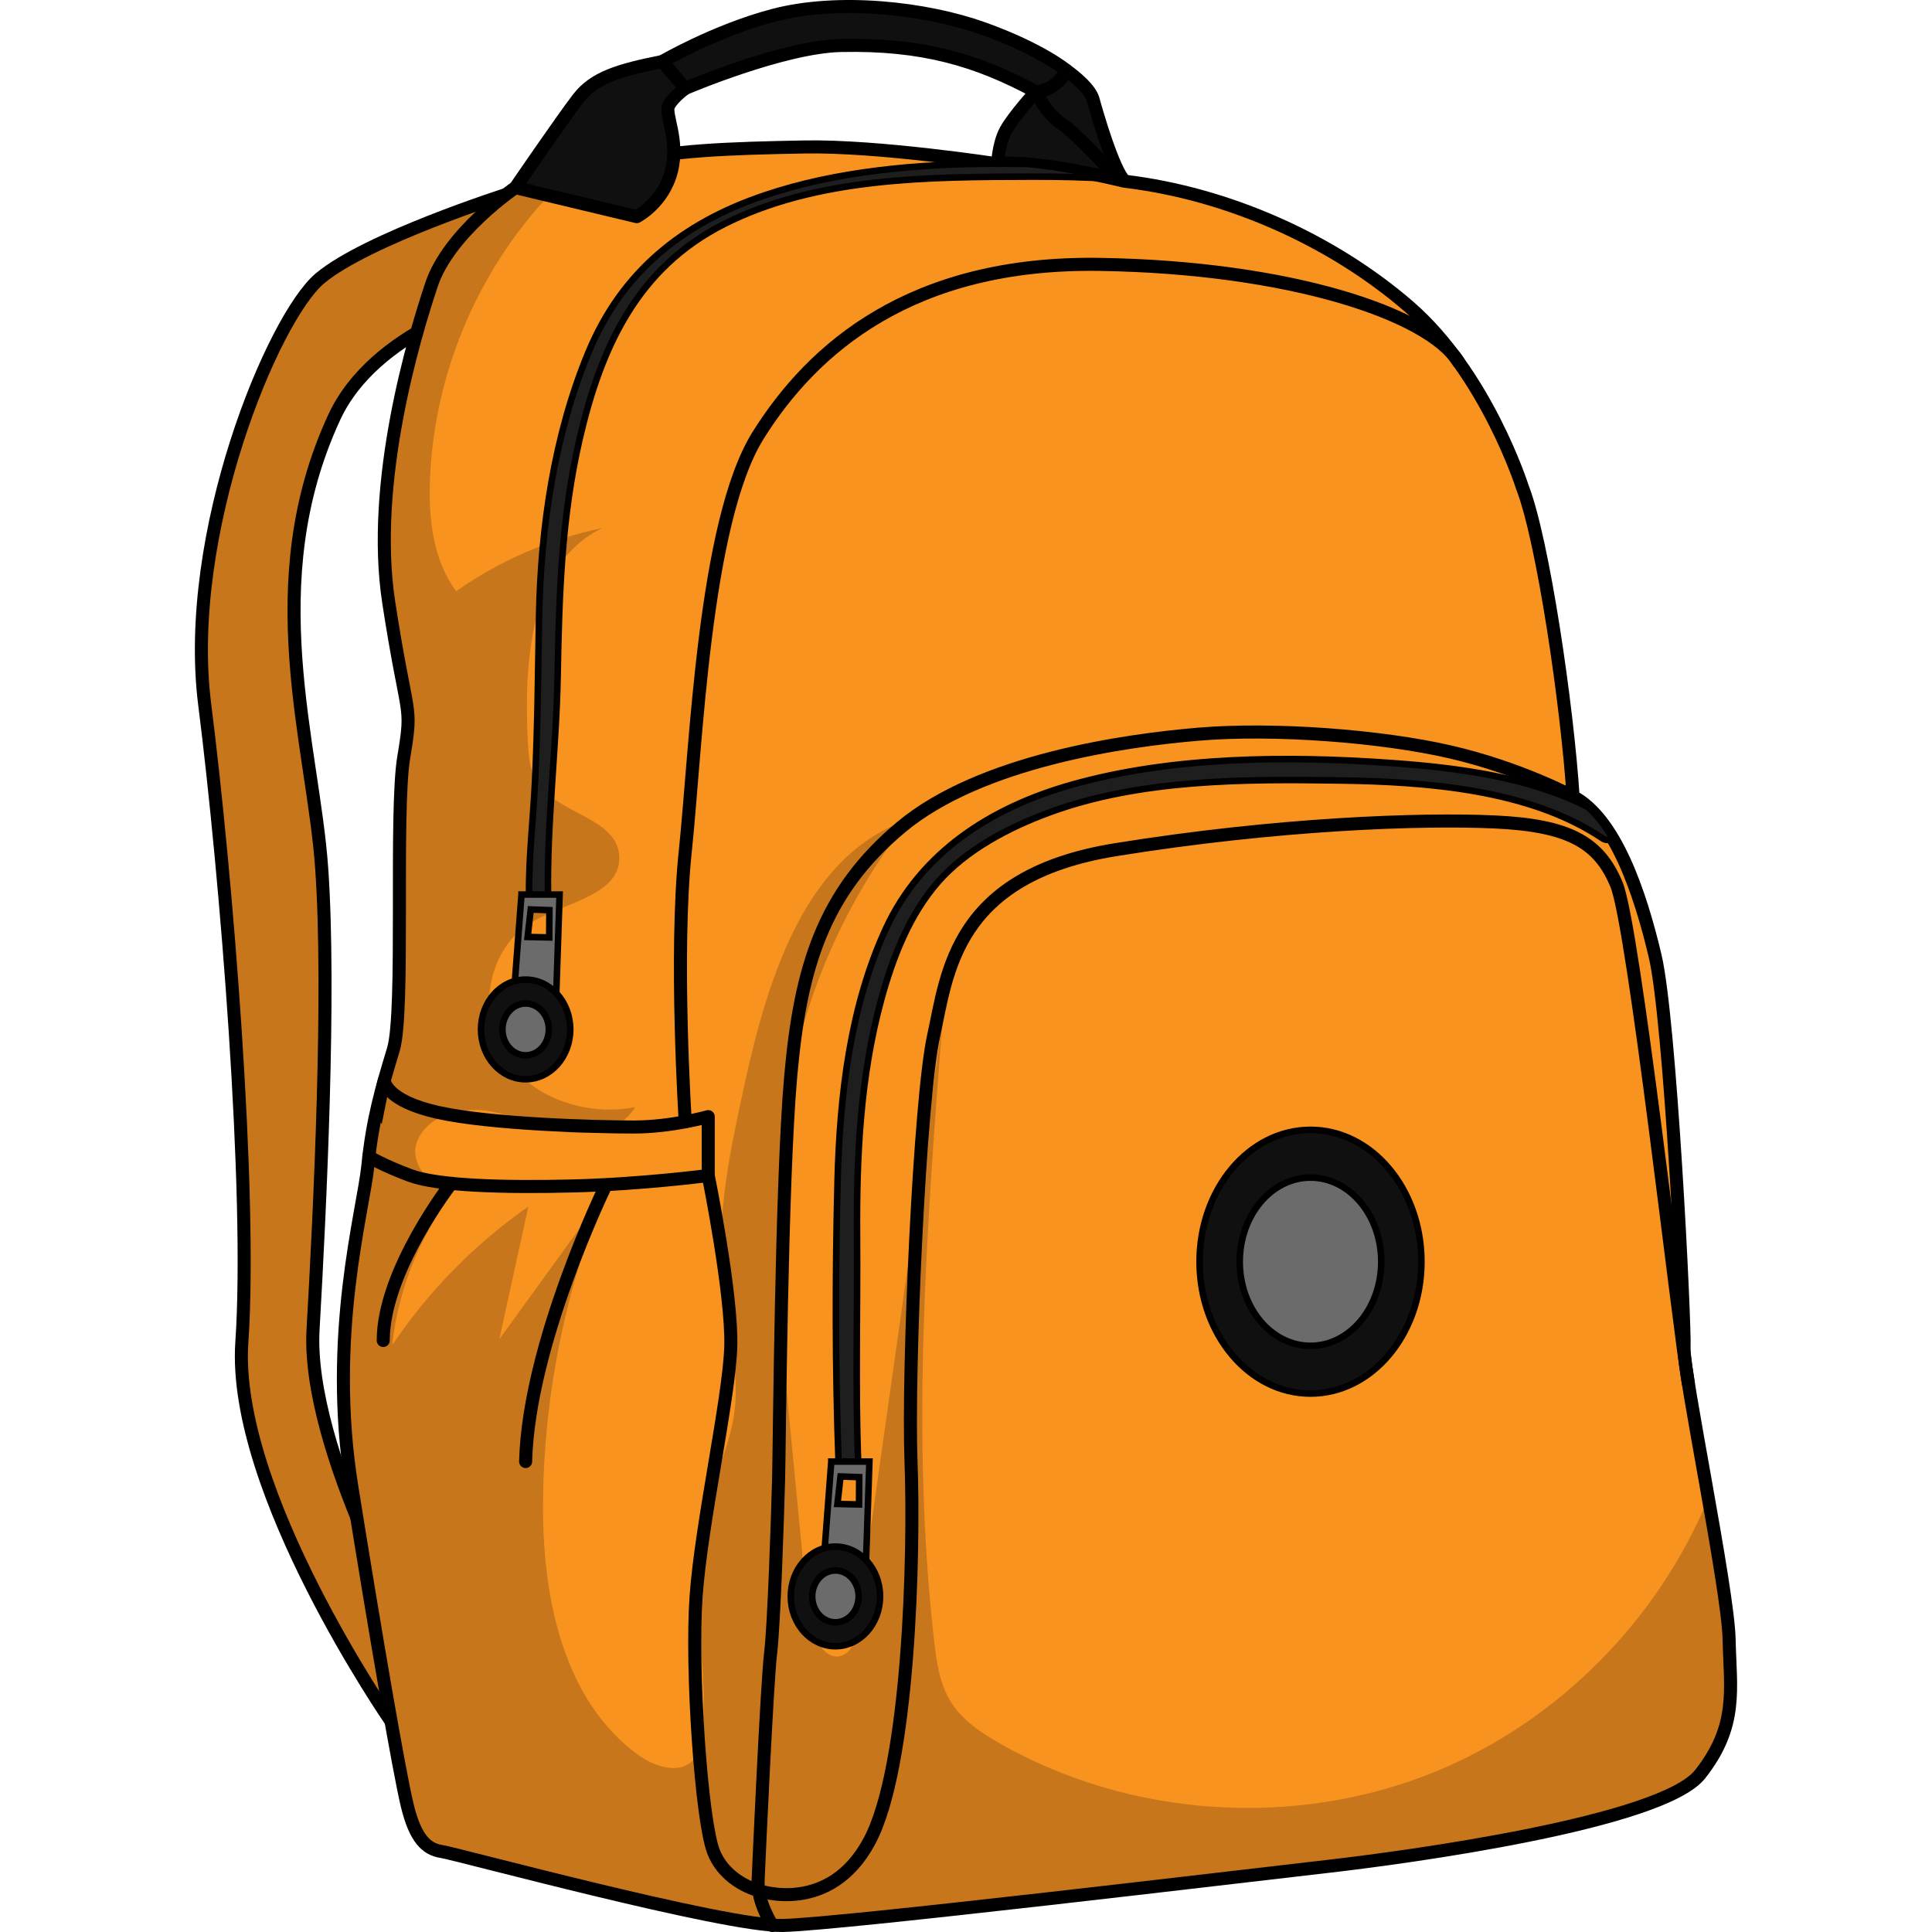 <?xml version="1.0" encoding="utf-8"?>
<!-- Created by: Science Figures, www.sciencefigures.org, Generator: Science Figures Editor -->
<svg version="1.1" id="Layer_1" xmlns="http://www.w3.org/2000/svg" xmlns:xlink="http://www.w3.org/1999/xlink" 
	 width="800px" height="800px" viewBox="0 0 236.408 296.152" enable-background="new 0 0 236.408 296.152"
	 xml:space="preserve">
<g>
	<path id="changecolor_77_" fill="#F7931E" d="M47.667,29.831c0,0-21.316,6.814-28.489,12.834s-20.994,39.094-17.67,65.332
		s7.263,74.904,5.692,97.73s22.872,58.131,22.872,58.131l4.251-11.509c0,0-17.269-30.074-16.207-48.588s2.657-51.468,1.328-70.593
		c-1.328-19.125-9.9-43.659,1.919-69.205c6.21-13.423,24.65-18.116,24.65-18.116L47.667,29.831z"/>
	<path opacity="0.2" fill="#0D000F" d="M47.667,29.831c0,0-21.316,6.814-28.489,12.834s-20.994,39.094-17.67,65.332
		s7.263,74.904,5.692,97.73s22.872,58.131,22.872,58.131l4.251-11.509c0,0-17.269-30.074-16.207-48.588s2.657-51.468,1.328-70.593
		c-1.328-19.125-9.9-43.659,1.919-69.205c6.21-13.423,24.65-18.116,24.65-18.116L47.667,29.831z"/>
	<path fill="none" stroke="#000000" stroke-width="2" stroke-linecap="round" stroke-linejoin="round" stroke-miterlimit="10" d="
		M47.667,29.831c0,0-21.316,6.814-28.489,12.834s-20.994,39.094-17.67,65.332s7.263,74.904,5.692,97.73s22.872,58.131,22.872,58.131
		l4.251-11.509c0,0-17.269-30.074-16.207-48.588s2.657-51.468,1.328-70.593c-1.328-19.125-9.9-43.659,1.919-69.205
		c6.21-13.423,24.65-18.116,24.65-18.116L47.667,29.831z"/>
	<path fill="#101010" d="M133.578,10.78c0,0,3.563,2.48,4.095,4.428c0.531,1.948,3.1,10.893,4.871,12.576
		c-5.845,0.443-19.483-2.657-19.483-2.657s0.089-3.011,1.24-5.137c1.151-2.125,4.605-5.934,4.605-5.934L133.578,10.78z"/>
	<path fill="none" stroke="#000000" stroke-width="2" stroke-linecap="round" stroke-linejoin="round" stroke-miterlimit="10" d="
		M133.578,10.78c0,0,3.563,2.48,4.095,4.428c0.531,1.948,3.1,10.893,4.871,12.576c-5.845,0.443-19.483-2.657-19.483-2.657
		s0.089-3.011,1.24-5.137c1.151-2.125,4.605-5.934,4.605-5.934L133.578,10.78z"/>
	<path fill="none" stroke="#000000" stroke-width="2" stroke-linecap="round" stroke-linejoin="round" stroke-miterlimit="10" d="
		M128.905,14.057c0,0,1.506,3.277,3.897,4.871c2.391,1.594,7.528,7.262,7.528,7.262"/>
	<path id="changecolor_76_" fill="#F7931E" d="M49.134,28.758c0,0-10.207,6.908-12.864,14.878
		c-2.657,7.971-9.387,30.288-6.554,48.709s3.72,15.233,2.303,23.734c-1.417,8.502,0.177,38.967-1.594,44.812
		c-1.771,5.845-3.188,10.627-3.897,17.712c-0.708,7.085-6.199,26.037-2.48,49.24s7.262,43.749,8.502,48.886
		c1.24,5.137,2.945,6.731,5.28,7.085c2.336,0.354,43.428,11.513,52.284,11.336s70.889-7.616,83.356-9.033
		c12.467-1.417,51.434-6.731,57.279-14.17c5.845-7.439,4.605-12.93,4.428-20.723c-0.177-7.793-7.073-40.915-6.902-44.635
		c0.171-3.72-2.131-50.303-4.434-60.044c-2.303-9.742-6.12-21.037-12.576-24.443c-0.886-13.816-4.605-39.321-7.793-47.469
		c0,0-5.491-17.358-17.358-27.631c-11.867-10.273-27.846-17.349-43.572-19.218c-15.233-3.631-19.483-2.657-19.483-2.657
		s-18.244-2.81-29.579-2.6s-21.078,0.503-27.985,2.482S49.134,28.758,49.134,28.758z"/>
	<path opacity="0.2" fill="#0D000F" d="M230.75,271.947c5.845-7.439,4.605-12.93,4.428-20.724
		c-0.082-3.593-1.591-12.568-3.178-21.564c-7.745,18.733-23.117,34.279-41.914,41.943c-21.341,8.701-46.634,7.058-66.669-4.333
		c-2.917-1.659-5.818-3.603-7.578-6.46c-1.692-2.748-2.156-6.057-2.521-9.264c-3.582-31.515-1.153-63.367,1.279-94.991
		c-4.393,31.065-8.785,62.13-13.177,93.195c-0.2,1.414-0.51,3.006-1.715,3.771c-2.846,1.809-5.377-2.766-5.701-6.122
		c-0.885-9.169-1.771-18.338-2.655-27.506c-1.818-18.833-3.618-38.023,0.354-56.522c2.946-13.718,9.074-26.742,17.766-37.757
		c-15.791,5.272-21.603,24.16-25.168,40.421c-2.225,10.146-4.463,20.501-3.403,30.833c0.675,6.577,2.681,13.131,1.798,19.684
		c-0.783,5.814-3.784,11.101-5.059,16.827c-2.383,10.708,1.434,21.915,0.063,32.799c-0.159,1.26-0.417,2.578-1.248,3.538
		c-2.047,2.37-5.961,1.137-8.495-0.704c-11.407-8.288-14.613-23.899-14.592-37.999c0.025-16.391,3.236-32.771,9.402-47.958
		c-5.368,7.414-10.735,14.827-16.103,22.241c1.484-6.78,2.968-13.56,4.452-20.34c-8.192,5.711-15.311,12.957-20.876,21.248
		c0.997-9.166,4.752-18.013,10.652-25.098c-3.086,2.774-8.286-2.058-6.892-5.967s6.291-5.425,10.409-4.913
		c4.118,0.512,7.932,2.454,12.013,3.205c4.081,0.752,8.996-0.115,11.05-3.721c-7.597,1.501-16.22-1.506-20.252-8.116
		c-4.033-6.611-2.193-16.498,4.54-20.322c5.221-2.965,13.818-4.239,13.276-10.219c-0.527-5.819-9.586-6.263-12.629-11.251
		c-1.139-1.867-1.276-4.156-1.383-6.341c-0.594-12.199,0.396-27.233,11.416-32.5c-8.02,1.633-15.693,4.948-22.381,9.667
		c-3.523-4.702-4.227-10.935-4.033-16.807c0.558-16.95,7.813-33.589,19.853-45.533l-0.535-0.802
		c-3.537,0.765-6.213,1.268-6.213,1.268S38.927,35.666,36.27,43.636c-2.657,7.971-9.387,30.288-6.553,48.708
		c2.834,18.421,3.719,15.233,2.302,23.734c-1.417,8.502,0.177,38.967-1.594,44.812c-1.771,5.845-3.188,10.627-3.897,17.712
		s-6.199,26.037-2.479,49.24c3.72,23.203,7.262,43.749,8.502,48.886c1.24,5.136,2.945,6.73,5.28,7.085
		c2.336,0.354,43.428,11.513,52.285,11.335c8.856-0.177,70.889-7.616,83.356-9.033C185.938,284.7,224.906,279.386,230.75,271.947z"
		/>
	<path fill="none" stroke="#000000" stroke-width="2" stroke-linecap="round" stroke-linejoin="round" stroke-miterlimit="10" d="
		M49.134,28.758c0,0-10.207,6.908-12.864,14.878c-2.657,7.971-9.387,30.288-6.554,48.709s3.72,15.233,2.303,23.734
		c-1.417,8.502,0.177,38.967-1.594,44.812c-1.771,5.845-3.188,10.627-3.897,17.712c-0.708,7.085-6.199,26.037-2.48,49.24
		s7.262,43.749,8.502,48.886c1.24,5.137,2.945,6.731,5.28,7.085c2.336,0.354,43.428,11.513,52.284,11.336s70.889-7.616,83.356-9.033
		c12.467-1.417,51.434-6.731,57.279-14.17c5.845-7.439,4.605-12.93,4.428-20.723c-0.177-7.793-7.073-40.915-6.902-44.635
		c0.171-3.72-2.131-50.303-4.434-60.044c-2.303-9.742-6.12-21.037-12.576-24.443c-0.886-13.816-4.605-39.321-7.793-47.469
		c0,0-5.491-17.358-17.358-27.631c-11.867-10.273-27.846-17.349-43.572-19.218c-15.233-3.631-19.483-2.657-19.483-2.657
		s-18.244-2.81-29.579-2.6s-21.078,0.503-27.985,2.482S49.134,28.758,49.134,28.758z"/>
	<path fill="none" stroke="#000000" stroke-width="2" stroke-linecap="round" stroke-linejoin="round" stroke-miterlimit="10" d="
		M211.267,122.102c0,0-8.158-4.379-18.811-6.837c-10.653-2.458-27.042-3.688-38.515-2.732s-33.461,4.097-45.617,14.204
		s-15.517,21.852-16.977,38.105s-1.734,56.68-1.87,61.869c-0.137,5.19-0.683,22.262-1.229,26.769
		c-0.546,4.507-1.776,31.549-1.912,34.827c-0.137,3.278,2.185,6.845,2.185,6.845"/>
	<ellipse fill="#101010" stroke="#000000" stroke-miterlimit="10" cx="171.01" cy="193.404" rx="17.004" ry="20.214"/>
	<ellipse fill="#6B6B6B" stroke="#000000" stroke-miterlimit="10" cx="171.01" cy="193.404" rx="10.845" ry="12.893"/>
	<path fill="none" stroke="#000000" stroke-width="2" stroke-linecap="round" stroke-linejoin="round" stroke-miterlimit="10" d="
		M29.027,165.633c0,0,0.121,3.073,8.226,4.884s24.168,2.241,30.013,2.241s11.424-1.594,11.424-1.594v9.023
		c0,0-10.096,1.338-20.723,1.604c-10.627,0.266-20.723-0.02-24.974-1.604c-4.251-1.584-6.325-2.878-6.325-2.878
		S28.554,167.286,29.027,165.633z"/>
	<path fill="none" stroke="#000000" stroke-width="2" stroke-linecap="round" stroke-linejoin="round" stroke-miterlimit="10" d="
		M78.691,180.188c0,0,3.72,18.342,3.454,26.312c-0.266,7.971-4.517,27.002-5.314,38.21s0.811,34.322,2.664,39.104
		c1.853,4.782,6.934,5.99,6.934,5.99s10.86,3.841,16.97-7.584c6.111-11.424,6.908-44.103,6.376-58.185
		c-0.531-14.081,1.328-55.48,3.454-65.202c2.125-9.721,3.188-24.599,27.897-28.585c24.709-3.985,46.76-4.782,58.185-4.251
		c11.424,0.531,15.941,3.188,18.598,9.565c2.657,6.376,9.455,67.319,11.026,76.496"/>
	<path fill="none" stroke="#000000" stroke-width="2" stroke-linecap="round" stroke-linejoin="round" stroke-miterlimit="10" d="
		M75.171,171.962c0,0-1.661-25.771,0-41.447s2.857-50.48,11.159-63.764s23.446-26.677,52.405-26.224s50.379,7.552,54.978,14.96"/>
	<path fill="#101010" d="M49.134,28.758l18.598,4.45c0,0,4.052-2.059,5.314-6.974c1.262-4.915-1.129-8.768-0.399-10.096
		c0.731-1.328,2.524-2.59,2.524-2.59s-0.863-3.055-3.52-4.118c-6.642,1.328-10.428,2.458-12.886,5.646S49.134,28.758,49.134,28.758z
		"/>
	<path fill="none" stroke="#000000" stroke-width="2" stroke-linecap="round" stroke-linejoin="round" stroke-miterlimit="10" d="
		M49.134,28.758l18.598,4.45c0,0,4.052-2.059,5.314-6.974c1.262-4.915-1.129-8.768-0.399-10.096c0.731-1.328,2.524-2.59,2.524-2.59
		s-0.863-3.055-3.52-4.118c-6.642,1.328-10.428,2.458-12.886,5.646S49.134,28.758,49.134,28.758z"/>
	<path fill="#101010" d="M71.65,9.43c0,0,8.052-4.698,16.959-7.063c10.007-2.657,23.469-1.151,32.325,2.037
		s12.643,6.376,12.643,6.376s-1.396,3.1-4.673,3.277c-9.002-4.862-17.358-7.351-29.845-7.085
		c-8.958,0.191-23.889,6.576-23.889,6.576L71.65,9.43z"/>
	<path fill="none" stroke="#000000" stroke-width="2" stroke-linecap="round" stroke-linejoin="round" stroke-miterlimit="10" d="
		M71.65,9.43c0,0,8.052-4.698,16.959-7.063c10.007-2.657,23.469-1.151,32.325,2.037s12.643,6.376,12.643,6.376
		s-1.396,3.1-4.673,3.277c-9.002-4.862-17.358-7.351-29.845-7.085c-8.958,0.191-23.889,6.576-23.889,6.576L71.65,9.43z"/>
	<path fill="#1E1E1E" stroke="#000000" stroke-miterlimit="10" d="M215.74,128.491c0.578,0.389,1.141,0.297,1.552-0.024
		c-1.115-1.873-2.352-3.502-3.735-4.744c-9.033-4.655-20.184-6.042-29.982-6.75c-15.912-1.149-33.754-1.054-49.23,3.335
		c-12.229,3.468-22.995,10.274-28.429,22.062c-5.497,11.926-7.07,25.664-7.399,38.668c-0.36,14.258-0.37,28.742,0.15,42.998
		c0.07,1.925,3.071,1.934,3,0c-0.417-11.427-0.08-22.916-0.163-34.35c-0.088-12.3,0.462-24.655,3.741-36.585
		c1.747-6.354,4.263-12.853,8.648-17.882c4.352-4.99,10.892-8.391,17.026-10.658c13.987-5.169,30.112-5.14,44.832-4.919
		C188.713,119.837,204.587,120.983,215.74,128.491z"/>
	<path fill="#1E1E1E" stroke="#000000" stroke-miterlimit="10" d="M141.173,27.463c-6.418-1.478-10.743-2.095-13.553-2.328
		c-1.445-0.028-2.899-0.041-4.358-0.041c-0.138,0.019-0.203,0.033-0.203,0.033s-0.078-0.012-0.221-0.034
		c-12.082,0.022-24.493,1.124-35.547,4.868C74.753,34.207,65.507,41.614,60.37,53.915c-5.277,12.637-7.361,26.93-7.612,40.562
		c-0.155,8.435-0.212,16.847-0.617,25.278c-0.282,5.871-1.003,11.846-0.916,17.726c0.02,1.299,2.924,0.719,2.908-0.323
		c-0.166-11.146,1.276-22.398,1.477-33.557c0.222-12.338,0.58-24.36,3.4-36.456c3.26-13.981,8.812-26.07,22.101-32.788
		c14.301-7.23,31.465-7.234,47.119-7.28C132.327,27.065,136.717,27.145,141.173,27.463z"/>
	<g>
		<path fill="#6B6B6B" stroke="#000000" stroke-miterlimit="10" d="M50.065,137.122L49.06,150.38l6.338,1.867l0.512-15.126H50.065z
			 M54.318,143.699l-3.307-0.073l0.472-4.215l2.86,0.104L54.318,143.699z"/>
		<ellipse fill="#101010" stroke="#000000" stroke-miterlimit="10" cx="50.7" cy="157.796" rx="6.841" ry="7.638"/>
		<ellipse fill="#6B6B6B" stroke="#000000" stroke-miterlimit="10" cx="50.7" cy="157.796" rx="3.558" ry="3.973"/>
	</g>
	<g>
		<path fill="#6B6B6B" stroke="#000000" stroke-miterlimit="10" d="M97.554,224.036l-1.005,13.258l6.338,1.867l0.512-15.126H97.554z
			 M101.807,230.613l-3.307-0.073l0.472-4.215l2.86,0.104L101.807,230.613z"/>
		<ellipse fill="#101010" stroke="#000000" stroke-miterlimit="10" cx="98.188" cy="244.71" rx="6.841" ry="7.638"/>
		<ellipse fill="#6B6B6B" stroke="#000000" stroke-miterlimit="10" cx="98.188" cy="244.71" rx="3.558" ry="3.973"/>
	</g>
	<path fill="none" stroke="#000000" stroke-width="2" stroke-linecap="round" stroke-linejoin="round" stroke-miterlimit="10" d="
		M62.907,181.879c0,0-11.757,24.147-12.207,42.156"/>
	<path fill="none" stroke="#000000" stroke-width="2" stroke-linecap="round" stroke-linejoin="round" stroke-miterlimit="10" d="
		M39.298,181.394c0,0-10.425,13.397-10.425,24.085"/>
</g>
</svg>